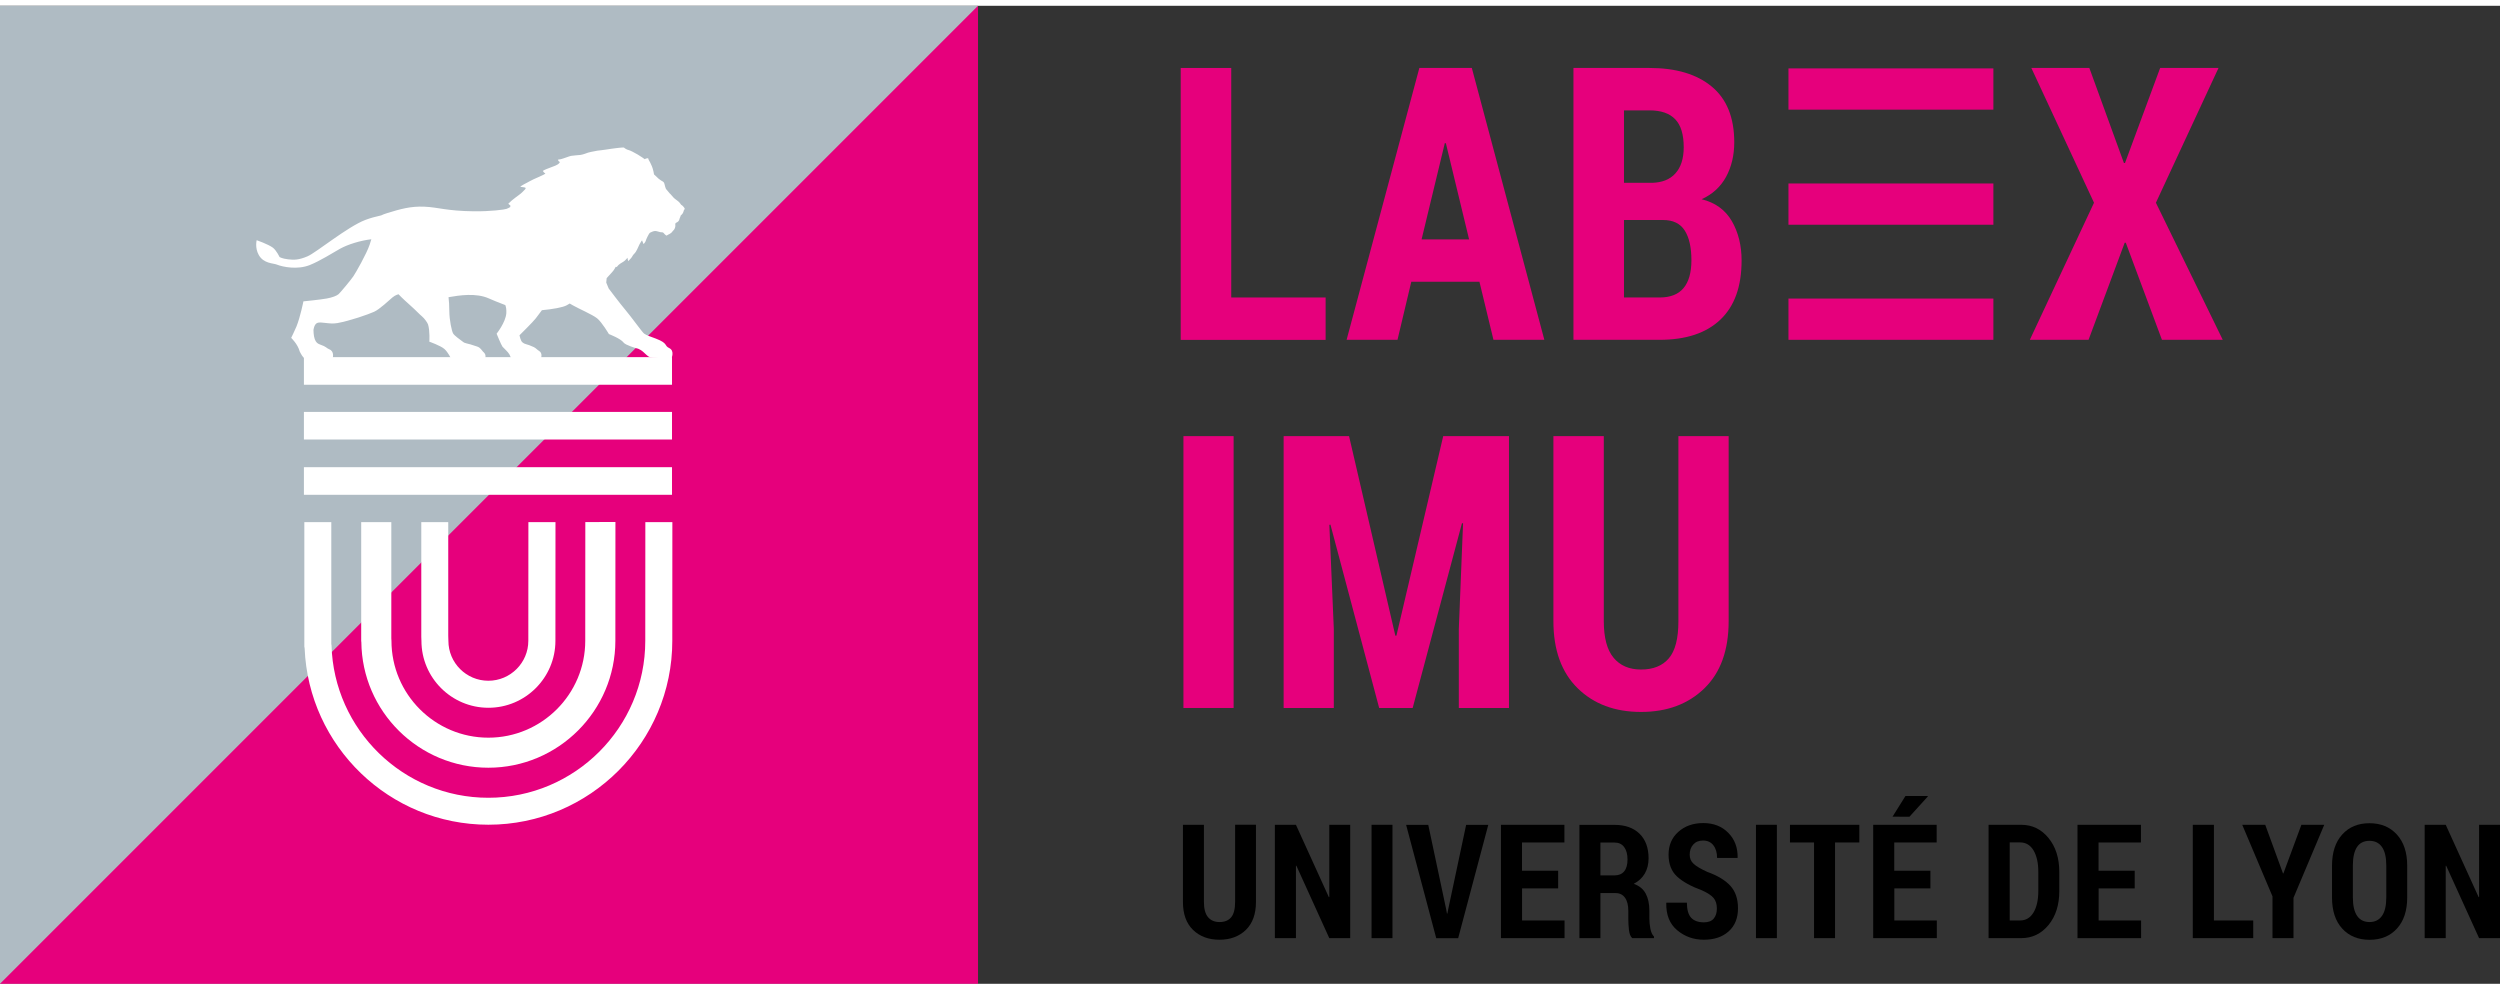 <svg xmlns="http://www.w3.org/2000/svg" xmlns:xlink="http://www.w3.org/1999/xlink" version="1.1" id="Calque_1" x="0px" y="0px" viewBox="0 0 347.8 136.06" style="enable-background:new 0 0 347.8 136.06;" xml:space="preserve" width="96" height="38">
<rect x="0" y="0" width="347.8" height="136.06" fill="#333333" stroke="none"/>
<style type="text/css">
	.st0{fill:#E6007C;}
	.st1{fill:#AFBBC3;}
	.st2{fill:#FFFFFF;}
</style>
<g>
	<g>
		<path class="st0" d="M171.29,40.58h13.13v5.9h-20.16V8.65h7.03V40.58z"/>
		<path class="st0" d="M205.82,38.39h-9.48l-1.92,8.08h-7.08l10.12-37.82h7.3l10.09,37.82h-7.08L205.82,38.39z M197.77,32.5h6.61    l-3.23-13.38h-0.15L197.77,32.5z"/>
		<path class="st0" d="M218.9,46.47V8.65h10.58c3.7,0,6.59,0.87,8.67,2.6c2.08,1.73,3.12,4.31,3.12,7.74c0,1.8-0.38,3.4-1.13,4.79    c-0.76,1.4-1.89,2.44-3.41,3.13c1.89,0.47,3.29,1.48,4.2,3.04c0.9,1.56,1.36,3.39,1.36,5.48c0,3.62-0.98,6.36-2.95,8.23    c-1.96,1.87-4.78,2.81-8.45,2.81H218.9z M225.93,24.63h3.87c1.43-0.03,2.53-0.47,3.29-1.32s1.15-2.05,1.15-3.63    c0-1.77-0.39-3.07-1.18-3.89c-0.79-0.83-1.98-1.24-3.58-1.24h-3.55V24.63z M225.93,29.8v10.78h4.96c1.48,0,2.59-0.43,3.32-1.3    c0.73-0.87,1.1-2.16,1.1-3.87c0-1.8-0.31-3.18-0.94-4.16c-0.62-0.97-1.63-1.45-3.01-1.45H225.93z"/>
		<path class="st0" d="M295.48,21.87h0.15l4.89-13.22h8.12l-8.71,18.75l9.3,19.07h-8.46l-5.03-13.51h-0.15l-5.03,13.51h-8.17    l8.93-19.07L282.6,8.65h8.07L295.48,21.87z"/>
		<path class="st0" d="M171.62,97.69h-6.98V59.87h6.98V97.69z"/>
		<path class="st0" d="M187.68,59.87l6.44,27.76h0.15l6.51-27.76h9.15v37.82h-6.98V86.7l0.59-14.7l-0.15-0.02l-6.86,25.71h-4.66    l-6.78-25.51l-0.15,0.03l0.62,14.49v10.99h-6.98V59.87H187.68z"/>
		<path class="st0" d="M240.49,59.87v25.74c0,4.03-1.12,7.15-3.37,9.34c-2.25,2.19-5.19,3.29-8.82,3.29c-3.64,0-6.58-1.1-8.82-3.3    c-2.24-2.2-3.37-5.31-3.37-9.32V59.87h7.01v25.74c0,2.3,0.45,4,1.36,5.09c0.9,1.09,2.18,1.64,3.82,1.64    c1.69,0,2.99-0.52,3.87-1.56c0.89-1.04,1.33-2.76,1.33-5.17V59.87H240.49z"/>
	</g>
	<g>
		<path d="M174.73,113.94v10.73c0,1.68-0.47,2.98-1.4,3.89c-0.94,0.91-2.16,1.37-3.68,1.37c-1.52,0-2.74-0.46-3.68-1.37    c-0.94-0.92-1.4-2.21-1.4-3.89v-10.73h2.92v10.73c0,0.96,0.19,1.67,0.57,2.12c0.38,0.45,0.91,0.68,1.6,0.68    c0.71,0,1.25-0.22,1.61-0.65c0.37-0.43,0.56-1.15,0.56-2.16v-10.73H174.73z"/>
		<path d="M187.84,129.71h-2.91l-4.58-10.08l-0.06,0.02v10.06h-2.93v-15.77h2.93l4.58,10.07l0.06-0.02v-10.05h2.91V129.71z"/>
		<path d="M193.72,129.71h-2.91v-15.77h2.91V129.71z"/>
		<path d="M201.19,125.68l0.11,0.61h0.06l0.11-0.57l2.5-11.77h3.08l-4.19,15.77h-3.05l-4.19-15.77h3.08L201.19,125.68z"/>
		<path d="M216.78,122.79h-5.03v4.46h5.91v2.46h-8.85v-15.77h8.83v2.46h-5.9v3.93h5.03V122.79z"/>
		<path d="M222.65,123.44v6.27h-2.92v-15.76h4.89c1.47,0,2.63,0.41,3.47,1.23c0.84,0.82,1.26,1.96,1.26,3.42    c0,0.82-0.18,1.53-0.53,2.13s-0.86,1.07-1.53,1.42c0.77,0.28,1.32,0.73,1.66,1.36c0.34,0.64,0.51,1.43,0.51,2.38v1.12    c0,0.43,0.05,0.9,0.14,1.39c0.1,0.49,0.26,0.85,0.5,1.08v0.23h-3.03c-0.24-0.23-0.39-0.61-0.45-1.13    c-0.06-0.52-0.09-1.05-0.09-1.59v-1.07c0-0.79-0.15-1.4-0.46-1.83c-0.3-0.43-0.74-0.65-1.31-0.65H222.65z M222.65,120.98h1.95    c0.6,0,1.05-0.19,1.36-0.57c0.31-0.38,0.46-0.93,0.46-1.64c0-0.72-0.15-1.3-0.46-1.72c-0.31-0.43-0.76-0.64-1.35-0.64h-1.96    V120.98z"/>
		<path d="M238.85,125.59c0-0.61-0.15-1.1-0.45-1.46c-0.3-0.36-0.83-0.71-1.6-1.06c-1.56-0.57-2.72-1.22-3.5-1.94    c-0.78-0.73-1.17-1.74-1.17-3.05c0-1.29,0.45-2.35,1.36-3.16c0.91-0.81,2.06-1.22,3.47-1.22c1.43,0,2.59,0.45,3.48,1.36    c0.89,0.9,1.32,2.05,1.3,3.43l-0.02,0.06h-2.84c0-0.72-0.17-1.31-0.51-1.75c-0.34-0.45-0.83-0.67-1.45-0.67    c-0.58,0-1.04,0.19-1.36,0.56c-0.33,0.37-0.49,0.84-0.49,1.4c0,0.52,0.18,0.95,0.55,1.28c0.36,0.34,0.99,0.71,1.89,1.12    c1.42,0.51,2.49,1.15,3.2,1.92c0.72,0.78,1.08,1.82,1.08,3.15c0,1.36-0.43,2.43-1.3,3.21s-2.01,1.16-3.45,1.16    c-1.43,0-2.66-0.44-3.71-1.32c-1.05-0.88-1.55-2.13-1.52-3.78l0.02-0.06h2.85c0,0.97,0.2,1.67,0.59,2.1    c0.39,0.42,0.98,0.64,1.77,0.64c0.62,0,1.08-0.17,1.37-0.52C238.7,126.65,238.85,126.19,238.85,125.59z"/>
		<path d="M247.2,129.71h-2.91v-15.77h2.91V129.71z"/>
		<path d="M258.67,116.4h-3.38v13.31h-2.92V116.4h-3.35v-2.46h9.65V116.4z"/>
		<path d="M268.57,122.79h-5.03v4.46h5.91v2.46h-8.85v-15.77h8.83v2.46h-5.9v3.93h5.03V122.79z M265.09,109.93h3.08l0.03,0.07    l-2.56,2.82l-2.35-0.01L265.09,109.93z"/>
		<path d="M276.65,129.71v-15.77h4.53c1.54,0,2.81,0.61,3.81,1.84c1,1.22,1.5,2.8,1.5,4.73v2.65c0,1.93-0.5,3.5-1.5,4.72    c-1,1.22-2.27,1.83-3.81,1.83H276.65z M279.59,116.4v10.85h1.43c0.82,0,1.44-0.37,1.89-1.12c0.44-0.75,0.66-1.74,0.66-2.98v-2.68    c0-1.23-0.22-2.21-0.66-2.96c-0.44-0.74-1.07-1.12-1.89-1.12H279.59z"/>
		<path d="M296.99,122.79h-5.03v4.46h5.91v2.46h-8.85v-15.77h8.83v2.46h-5.9v3.93h5.03V122.79z"/>
		<path d="M308,127.25h5.47v2.46h-8.41v-15.77H308V127.25z"/>
		<path d="M317.61,120.7h0.06l2.5-6.76h3.18l-4.28,10.16v5.61h-2.92v-5.81l-4.21-9.96h3.2L317.61,120.7z"/>
		<path d="M334.89,124.05c0,1.85-0.48,3.29-1.43,4.33c-0.95,1.04-2.22,1.56-3.81,1.56c-1.58,0-2.85-0.52-3.8-1.56    c-0.95-1.04-1.42-2.48-1.42-4.33v-4.42c0-1.84,0.47-3.29,1.42-4.34c0.95-1.05,2.21-1.57,3.79-1.57c1.58,0,2.85,0.52,3.81,1.57    c0.96,1.05,1.44,2.5,1.44,4.34V124.05z M331.98,119.59c0-1.13-0.2-1.98-0.6-2.56c-0.4-0.57-0.98-0.86-1.74-0.86    c-0.77,0-1.35,0.29-1.73,0.86c-0.38,0.57-0.58,1.43-0.58,2.56v4.45c0,1.14,0.2,2,0.59,2.57c0.39,0.57,0.97,0.86,1.73,0.86    c0.75,0,1.33-0.29,1.73-0.86c0.4-0.57,0.6-1.43,0.6-2.57V119.59z"/>
		<path d="M347.8,129.71h-2.91l-4.58-10.08l-0.06,0.02v10.06h-2.93v-15.77h2.93l4.58,10.07l0.06-0.02v-10.05h2.91V129.71z"/>
	</g>
	<rect x="248.81" y="8.71" class="st0" width="28.51" height="5.74"/>
	<rect x="248.81" y="24.72" class="st0" width="28.51" height="5.74"/>
	<rect x="248.81" y="40.73" class="st0" width="28.51" height="5.74"/>
	
		<rect x="0" y="0" transform="matrix(6.123234e-17 -1 1 6.123234e-17 1.499998e-04 136.063)" class="st1" width="136.06" height="136.06"/>
	<polygon class="st0" points="136.06,0 136.06,136.06 0,136.06  "/>
	<path class="st2" d="M73.51,71.83c-0.01,7.33-0.01,16.48-0.01,16.51c0,3.07-2.5,5.56-5.56,5.56c-3.07,0-5.56-2.49-5.56-5.56   c0-0.23-0.01-0.47-0.02-0.7V71.83h-3.75v15.95c0.01,0.19,0.02,0.38,0.02,0.56c0,5.14,4.18,9.32,9.32,9.32   c5.14,0,9.32-4.18,9.32-9.32c0-0.03,0.01-9.18,0.01-16.51H73.51z"/>
	<path class="st2" d="M89.78,71.83c-0.01,7.3-0.01,16.42-0.01,16.52c0,12.04-9.8,21.83-21.83,21.83c-11.83,0-21.5-9.46-21.82-21.22   l-0.03-0.17V71.83h-3.75v17.32l0.04,0.23c0.55,13.63,11.8,24.55,25.56,24.55c14.11,0,25.59-11.48,25.59-25.58   c0-0.11,0.01-9.23,0.01-16.52H89.78z"/>
	<path class="st2" d="M81.43,71.83c-0.01,7.33-0.01,16.48-0.01,16.51c0,7.43-6.05,13.48-13.48,13.48c-7.43,0-13.48-6.05-13.48-13.48   c0-0.05,0-0.16-0.02-0.34V71.83h-4.19v16.34l0,0.23l0.02,0.1c0.09,9.67,7.98,17.5,17.67,17.5c9.74,0,17.67-7.93,17.67-17.67   c0-0.07,0.01-9.2,0.01-16.51H81.43z"/>
	<path class="st2" d="M94.74,27.66c0,0-0.08-0.15-0.25-0.33c-0.16-0.18-0.58-0.43-0.77-0.63c-0.2-0.2-0.43-0.52-0.55-0.6   c-0.11-0.09-0.35-0.46-0.46-0.55c-0.12-0.08-0.25-0.69-0.27-0.76c-0.01-0.06-0.06-0.25-0.24-0.35c-0.1-0.04-0.38-0.23-0.57-0.38   c-0.18-0.15-0.64-0.6-0.64-0.6s-0.12-0.74-0.3-1.14c-0.18-0.4-0.25-0.55-0.34-0.7c-0.08-0.15-0.13-0.18-0.18-0.41   c0,0-0.25-0.02-0.48,0.13c0,0-0.48-0.36-0.96-0.64c-0.48-0.28-1.05-0.58-1.28-0.63c-0.23-0.05-0.53-0.23-0.65-0.35   c0,0-0.34-0.02-0.61,0.03c-0.2,0.03-0.85,0.09-1.2,0.15c-0.35,0.05-1.2,0.19-1.4,0.2c-0.41,0.03-0.5,0.06-1.12,0.18   c0,0-0.49,0.09-0.66,0.15c-0.17,0.06-0.7,0.27-1.06,0.32c-0.4,0.05-0.82,0.05-1.31,0.13c-0.22,0.04-1.04,0.37-1.42,0.46   c-0.18,0.04-0.41,0.07-0.41,0.07s0.08,0.27,0.29,0.32c0,0-0.11,0.25-0.38,0.38c-0.27,0.14-0.55,0.25-0.91,0.38   c-0.37,0.13-0.94,0.36-1.09,0.48c0,0,0.11,0.23,0.34,0.35c0,0,0.06,0.03-0.26,0.19c-0.32,0.17-1.03,0.47-1.36,0.62   c-0.34,0.15-0.79,0.42-1.01,0.53c-0.32,0.17-0.35,0.17-0.65,0.36c-0.29,0.18-0.14,0.17-0.14,0.17s0.15,0.03,0.36,0.05   c0.22,0.02,0.33,0.1,0.33,0.1s0.02,0.11-0.13,0.25c-0.15,0.13-0.37,0.43-0.87,0.78c-0.26,0.17-0.48,0.37-0.75,0.57   c-0.28,0.2-0.56,0.53-0.67,0.6l0.3,0.26L70.98,28c-0.13,0.08-0.29,0.17-0.5,0.25c-0.23,0.1-2.26,0.37-4.56,0.34   c-3.84-0.05-4.89-0.55-6.85-0.64c-1.96-0.09-3.41,0.34-5.2,0.89c-0.35,0.11-0.63,0.21-0.84,0.32c-0.75,0.16-1.51,0.37-2.2,0.63   c-2.49,0.95-6.83,4.54-8.04,5.06c-1.2,0.51-1.87,0.53-2.72,0.42c-0.85-0.1-1.18-0.32-1.18-0.32s-0.43-0.92-0.93-1.3   c-0.65-0.48-2.25-1.04-2.25-1.04s-0.28,1.05,0.29,2.06c0.68,1.21,2.02,1.13,2.5,1.33c0.85,0.34,2.88,0.75,4.59,0.07   c1.53-0.62,3.09-1.64,4.2-2.26c1.11-0.62,2.88-1.16,4.37-1.33c-0.07,0.26-0.15,0.51-0.23,0.74c-0.42,1.27-1.96,3.96-2.27,4.41   c-0.36,0.53-1.81,2.27-2.06,2.49c-0.25,0.22-0.86,0.46-1.63,0.6c-0.84,0.16-3.26,0.4-3.26,0.4s-0.43,2.16-0.96,3.48   c-0.22,0.54-0.74,1.6-0.74,1.6s0.91,0.85,1.19,1.9c0.17,0.33,0.48,0.91,0.67,0.9h3.92c0,0,0.27-0.94-0.5-1.22   c-0.43-0.18-0.34-0.34-1.25-0.65c-0.36-0.13-0.57-0.28-0.75-0.75c-0.18-0.48-0.18-1.27-0.18-1.27s0.08-0.81,0.53-0.99   c0.52-0.22,1.67,0.23,2.81,0.02c1.75-0.32,4.25-1.19,5.09-1.57c0.76-0.33,2.13-1.64,2.55-1.99c0.41-0.35,0.85-0.45,0.85-0.45   s0.51,0.55,1.53,1.45c1.02,0.91,1.37,1.33,1.73,1.62c0.35,0.29,0.77,0.89,0.85,1.13c0.28,0.9,0.18,2.4,0.18,2.4s1.59,0.56,2.1,1.02   c0.51,0.45,0.91,1.32,0.91,1.32l4.76,0.01c0.18-0.62-0.2-0.86-0.29-0.95c-0.19-0.19-0.35-0.56-0.82-0.72   c-1.62-0.58-1.59-0.34-2.06-0.72c-0.32-0.25-1.12-0.79-1.3-1.12c-0.18-0.33-0.51-1.81-0.52-3.08c0-0.77-0.05-1.5-0.11-1.95   c1.49-0.26,3.84-0.63,5.63,0.18c0.36,0.17,1.3,0.55,2.27,0.92c0.1,0.25,0.17,0.62,0.14,1.13c-0.09,1.27-1.35,2.85-1.35,2.85   s0.64,1.58,0.82,1.81c0.18,0.22,0.76,0.7,0.96,1.07c0.11,0.22,0.27,0.59,0.27,0.59h4.12c0,0,0.28-0.76-0.26-1.07   c-0.24-0.14-0.45-0.4-0.72-0.53c-1.05-0.5-1.16-0.32-1.6-0.67c-0.25-0.18-0.41-0.98-0.41-0.98s1.91-1.88,2.27-2.36   c0.46-0.59,0.64-0.83,0.85-1.13c1.44-0.13,2.94-0.39,3.46-0.69c0.15-0.09,0.28-0.17,0.41-0.24c0.16,0.09,0.31,0.18,0.43,0.25   c0.77,0.45,2.7,1.27,3.38,1.81c0.68,0.55,1.64,2.19,1.64,2.19s1.65,0.63,2.04,1.18c0.26,0.36,1.76,0.79,1.76,0.79   s0.46,0.03,1.05,0.58c0.59,0.54,0.66,0.67,1.2,0.72c0.98,0.1,2.66,0.1,2.66,0.1s0.46-1.04-0.3-1.41c-0.77-0.36-0.11-0.65-1.88-1.33   c-0.51-0.19-1.36-0.47-1.64-0.7c-0.29-0.23-1.82-2.38-2.59-3.28c-0.77-0.91-2.33-2.99-2.33-2.99l-0.34-0.82l0.06-0.62   c0.09-0.1,0.2-0.2,0.29-0.32c0.28-0.3,0.7-0.74,0.82-0.99c0.29-0.59,0.19-0.01,0.37-0.33c0.14-0.24,0.66-0.54,0.88-0.67   c0.22-0.13,0.54-0.53,0.54-0.53s0.01,0.24,0.1,0.47c0,0,0.15-0.13,0.4-0.42c0.24-0.3,0.16-0.33,0.46-0.63   c0.3-0.29,0.51-0.89,0.7-1.27c0.19-0.38,0.31-0.49,0.36-0.57c0,0,0.13,0.3,0.21,0.52c0,0,0.2-0.19,0.28-0.38   c0.08-0.19,0.14-0.43,0.27-0.65c0.13-0.22,0.24-0.5,0.37-0.56c0.14-0.06,0.4-0.21,0.67-0.23c0.2-0.01,0.48,0.1,0.73,0.16   c0.24,0.06,0.35-0.05,0.51,0.16c0.16,0.22,0.38,0.33,0.38,0.33s0.01-0.03,0.2-0.13c0.2-0.1,0.21-0.1,0.4-0.23   c0.18-0.13,0.16-0.2,0.3-0.33c0.15-0.13,0.24-0.28,0.3-0.53C94,30.5,93.88,30.35,94,30.23c0.12-0.11,0.35-0.12,0.48-0.41   c0.11-0.28,0.08-0.33,0.13-0.38c0.05-0.05,0.08-0.25,0.08-0.25s0.34-0.28,0.38-0.51c0.05-0.23,0.1-0.32,0.2-0.42   C95.27,28.27,95.19,27.94,94.74,27.66"/>
	<rect x="42.28" y="64.19" class="st2" width="51.21" height="3.84"/>
	<rect x="42.28" y="56.5" class="st2" width="51.21" height="3.84"/>
	<rect x="42.28" y="48.88" class="st2" width="51.21" height="3.84"/>
</g>
</svg>
